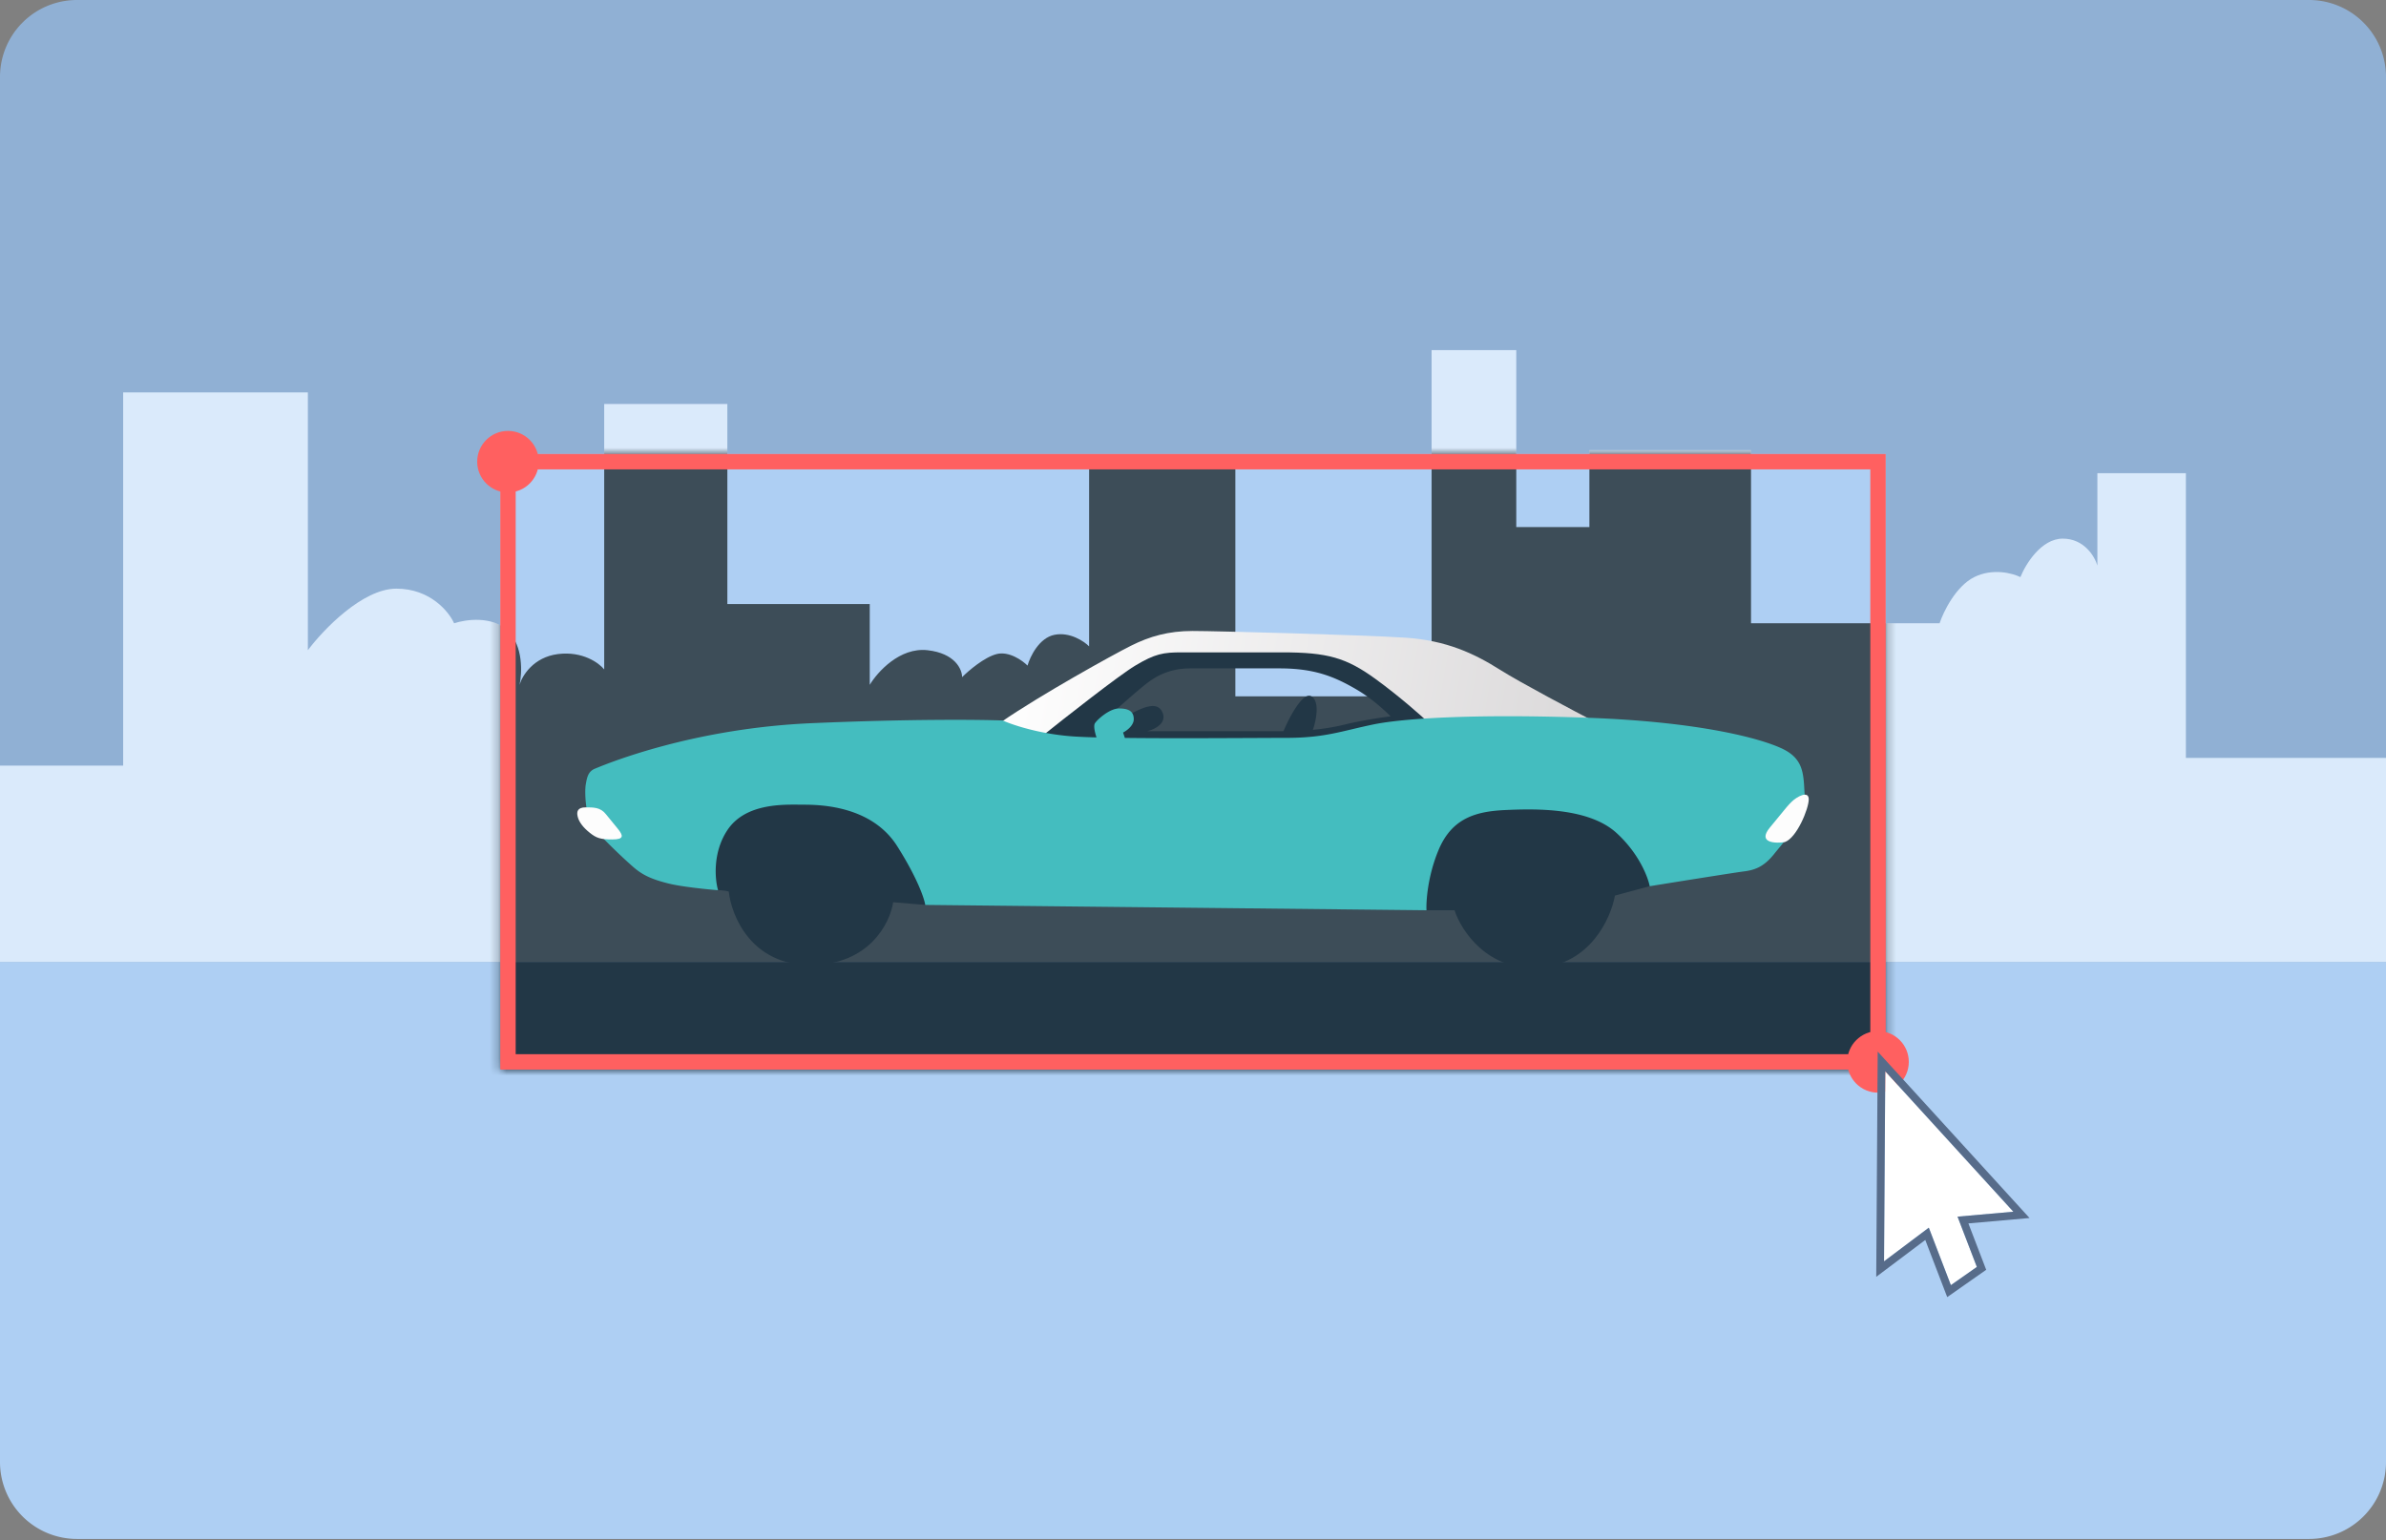 <svg xmlns="http://www.w3.org/2000/svg" width="285" height="184" fill="none"><rect width="100%" height="100%" fill="#808080" stroke="none"/><path fill="#90b0d4" d="M0 9.194A9.194 9.194 0 0 1 9.194 0h266.612A9.194 9.194 0 0 1 285 9.194v105.725H0z"/><path fill="#aecff3" d="M0 114.919h285v59.758a9.194 9.194 0 0 1-9.194 9.194H9.194A9.194 9.194 0 0 1 0 174.677z"/><path fill="#daeafb" d="M0 91.476v23.444h285V90.557h-23.903V56.54h-10.573v11.032c-.306-1.073-1.563-3.218-4.137-3.218s-4.443 3.065-5.056 4.597c-.92-.46-3.31-1.103-5.516 0s-3.678 4.137-4.138 5.516h-22.524V53.783h-19.306v9.193h-8.734V41.831H171v41.371h-23.444v-27.58h-17.467v21.604c-.613-.613-2.299-1.747-4.137-1.379-1.839.368-2.912 2.605-3.218 3.678-.613-.613-2.207-1.747-3.678-1.38s-3.371 1.993-4.137 2.759c0-.92-.827-2.85-4.137-3.218s-5.976 2.605-6.895 4.137V72.17H86.879V48.266h-14.71v31.718c-.613-.766-2.574-2.206-5.516-1.838s-4.29 2.604-4.597 3.677c.307-1.379.46-4.597-1.379-6.435-1.838-1.84-5.056-1.38-6.435-.92-.613-1.379-2.85-4.137-6.895-4.137s-8.734 4.903-10.573 7.355V46.887H14.71v44.59H0z"/><path fill="#aecff3" d="M59.758 54.242h165.484v73.549H59.758z"/><mask id="a" width="167" height="74" x="59" y="54" maskUnits="userSpaceOnUse" style="mask-type:alpha"><path fill="#72baee" d="M59.759 54.241h165.484v73.549H59.759z"/></mask><g mask="url(#a)"><path fill="#223746" d="M-4.596 114.919h294.194v29.419H-4.596z"/><path fill="#3d4d58" d="M-4.596 91.475v23.444h294.194V90.556h-28.5V56.54h-10.573v11.032c-.306-1.073-1.563-3.218-4.137-3.218s-4.443 3.065-5.056 4.597c-.92-.46-3.31-1.103-5.516 0s-3.678 4.137-4.138 5.516h-22.524V53.782h-19.306v9.193h-8.734V41.83h-10.113v41.371h-23.443v-27.58H130.09v21.604c-.613-.613-2.299-1.746-4.137-1.379-1.839.368-2.912 2.605-3.218 3.678-.613-.613-2.207-1.747-3.677-1.38s-3.371 1.992-4.138 2.759c0-.92-.827-2.85-4.137-3.218s-5.975 2.605-6.895 4.137v-9.653H86.88V48.266H72.17v31.717c-.612-.766-2.574-2.206-5.516-1.838s-4.29 2.604-4.596 3.677c.306-1.379.46-4.597-1.38-6.436-1.838-1.838-5.056-1.379-6.435-.919-.613-1.379-2.85-4.137-6.895-4.137s-8.734 4.903-10.573 7.355V46.886H14.711v44.59H-4.596z"/></g><path fill="#ff6060" fill-rule="evenodd" d="M223.403 56.08H61.597v69.872h161.806V56.081zM59.758 54.243v73.549h165.484v-73.55H59.758z" clip-rule="evenodd"/><circle cx="60.677" cy="55.161" r="3.677" fill="#ff6060"/><circle cx="224.323" cy="126.871" r="3.677" fill="#ff6060"/><path fill="#fff" d="m225.041 150.703.148-22.706 15.301 16.776-6.667.589 2.306 6.009-3.103 2.176-2.636-6.867z"/><path fill="#576c8a" fill-rule="evenodd" d="m224.285 125.642 18.136 19.884-7.303.645 2.127 5.541-4.656 3.264-2.62-6.828-5.859 4.406zm6.105 21.039 2.636 6.866 3.103-2.176-2.306-6.008 6.667-.589-15.301-16.777-.148 22.706z" clip-rule="evenodd"/><path fill="#223746" fill-rule="evenodd" d="M136.381 78.58c-2.714 1.437-9.579 6.546-12.613 9.1l4.95 1.278.463-.427c.302.035.721.072 1.293.107 2.555.16 22.192.48 27.461.16s7.983-1.597 8.621-1.916c.194-.097.347-.273.467-.474l5.121.155c-1.224-1.277-4.215-4.279-6.386-6.067-2.714-2.235-6.227-3.193-8.462-3.193h-13.411q-.452 0-.866-.003c-2.639-.013-4.181-.02-6.638 1.28m29.722 7.005c-.938-.933-2.41-2.228-4.017-3.173-2.714-1.597-5.109-2.555-9.26-2.555h-10.537c-1.278 0-3.194.16-5.269 1.757-1.055.811-3.284 2.784-5.301 4.605.526.02 1.115-.007 1.629-.135.36-.09.872-.358 1.444-.657 1.456-.76 3.296-1.722 3.984-.46.766 1.404-.851 2.181-1.756 2.394h16.285c.692-1.65 2.331-4.79 3.353-4.15 1.021.638.532 2.926.159 3.99a27 27 0 0 0 3.832-.638c1.514-.379 3.726-.757 5.454-.978" clip-rule="evenodd"/><path fill="#223746" d="M85.77 106.36c.64 0 1.118.107 1.278.16.319 2.927 2.714 8.781 9.739 8.781s9.526-5.003 9.898-7.504l3.832.319c.479-.638 1.054-2.746-.479-6.067-1.916-4.15-6.546-7.503-13.092-7.823-6.546-.319-12.293 2.555-12.612 7.185-.256 3.704.851 4.843 1.436 4.949m84.618 2.395h3.353c.798 2.448 3.927 7.248 10.058 6.865s8.621-5.907 9.1-8.621l4.151-1.118c.479-.585 1.15-2.235 0-4.151-1.436-2.395-4.151-6.226-14.209-6.226s-11.974 4.15-12.772 7.982c-.639 3.066-.054 4.79.319 5.269"/><path fill="url(#b)" d="M135.104 77.144c-2.235 1.117-10.857 5.907-15.487 9.1l4.79 1.756c2.927-2.341 9.26-7.312 11.176-8.462 2.395-1.436 3.353-1.596 5.588-1.596h11.974c5.428 0 7.663.639 11.176 3.193 2.81 2.044 5.428 4.364 6.386 5.269h20.117c-2.874-1.49-9.229-4.854-11.655-6.386-3.034-1.916-6.386-3.513-11.336-3.832-4.949-.32-22.511-.799-25.385-.799s-5.109.64-7.344 1.757"/><path fill="#44bdbf" d="m134.361 88.166-.215-.645c.426-.213 1.278-.83 1.278-1.596 0-.958-.639-1.278-1.757-1.278s-2.554 1.278-2.873 1.757c-.206.308-.012 1.118.182 1.7a76 76 0 0 1-2.577-.104c-4.087-.255-7.451-1.383-8.622-1.916-2.714-.106-11.08-.191-22.83.32-14.134.614-24.277 4.777-25.734 5.374l-.13.054c-.799.32-.959.958-1.118 1.916s0 3.832.798 4.95c.798 1.117 3.832 3.991 4.95 4.948 1.117.958 2.235 1.437 4.15 1.916 1.533.384 4.577.692 5.908.799-.373-1.278-.67-4.503 1.117-7.185 2.07-3.105 6.33-3.06 8.598-3.037q.272.004.503.004c2.075 0 8.142.16 11.176 4.949 2.426 3.832 3.246 6.28 3.352 7.025l59.871.638c-.053-1.117.16-4.119 1.437-7.184 1.597-3.832 4.47-4.63 7.983-4.79s9.899-.319 13.251 2.714c2.683 2.427 3.779 5.269 3.992 6.387 3.299-.533 10.154-1.629 11.176-1.757 1.277-.159 2.394-.479 3.672-2.075.153-.192.326-.401.509-.623 1.344-1.625 3.303-3.995 3.163-6.242q-.021-.343-.038-.67c-.116-2.223-.205-3.915-2.676-5.078-2.715-1.277-10.059-3.193-22.991-3.672s-22.032 0-25.864.798a91 91 0 0 0-2.486.563c-2.419.572-4.37 1.034-7.892 1.034-.932 0-2.305.006-3.945.014-4.311.02-10.469.05-15.318-.008"/><path fill="#fdfdfd" d="M213.175 100.613c-.958.16-3.353.16-1.756-1.756.587-.704 1.001-1.214 1.322-1.61.552-.68.828-1.02 1.232-1.423.639-.639 2.076-1.437 2.076-.32 0 1.118-1.437 4.63-2.874 5.109M73.796 99.017c.638.798.798 1.277-.639 1.277s-1.916-.16-2.714-.798q-1.197-.959-1.437-1.916c-.16-.639 0-1.118.958-1.118s1.756 0 2.395.798c.51.64 1.17 1.437 1.437 1.757"/><defs><linearGradient id="b" x1="119.723" x2="190.929" y1="75.387" y2="88.16" gradientUnits="userSpaceOnUse"><stop stop-color="#fff"/><stop offset="1" stop-color="#dad8d9"/></linearGradient></defs></svg>